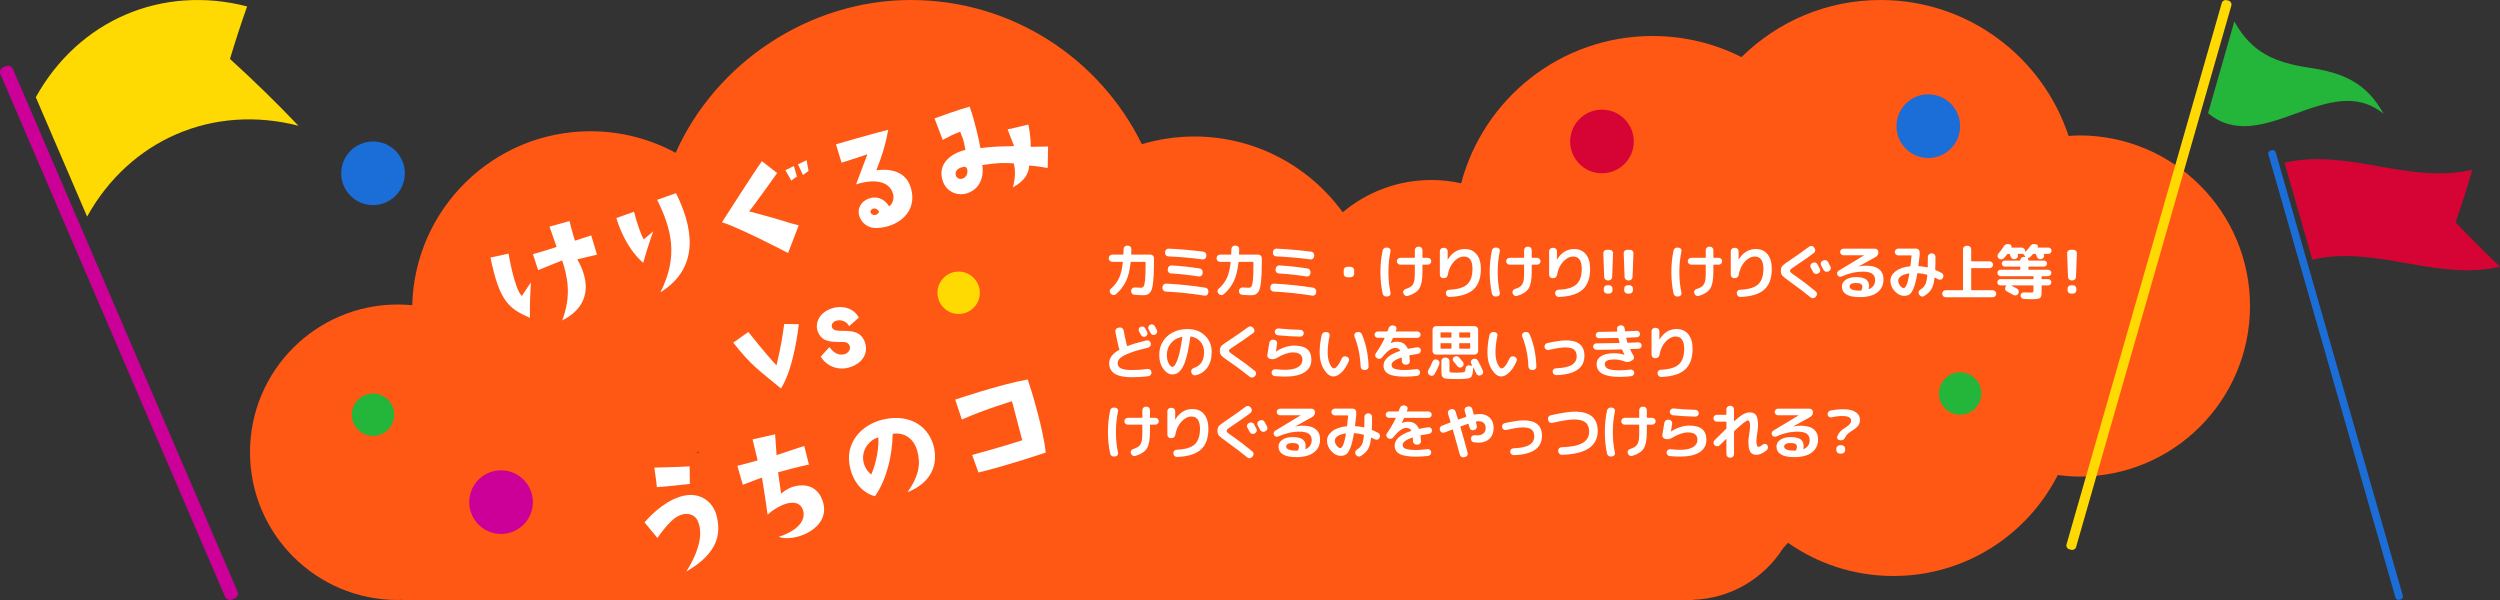<?xml version="1.0" encoding="UTF-8"?><svg id="_イヤー_2" xmlns="http://www.w3.org/2000/svg" viewBox="0 0 1000 240"><rect x="0" y="0" width="1000" height="240" fill="#333333" stroke="none"/><defs><style>.cls-1{fill:#ff5714;}.cls-2{fill:#fff;}.cls-3{fill:#feda02;}.cls-4{fill:#cc0098;}.cls-5{fill:#d60435;}.cls-6{fill:#1b6dd7;}.cls-7{fill:#24b63a;}</style></defs><g id="_イヤー_1-2"><g><path class="cls-1" d="M831.77,54.17c-1.46,0-2.89,.13-4.33,.22-10.41-31.58-40.14-54.39-75.21-54.39-21.69,0-41.33,8.72-55.63,22.84-10.7-5.39-22.77-8.44-35.57-8.44-36.73,0-67.61,25.01-76.57,58.92-3.83-.84-7.8-1.32-11.89-1.32-13.51,0-25.88,4.86-35.48,12.92-13.34-18.37-34.95-30.32-59.39-30.32-7.29,0-14.31,1.1-20.96,3.07C440,23.52,404.9,0,364.3,0s-78.02,25.12-94.04,61.13c-10.12-5.51-21.73-8.63-34.06-8.63-38.82,0-70.34,31-71.31,69.59-1.91-.19-3.84-.29-5.79-.29-32.64,0-59.1,26.46-59.1,59.1s26.46,59.1,59.1,59.1c.51,0,1-.06,1.5-.08v.08H677.2v-.08c15.15-.51,28.36-8.59,35.99-20.57,.68-.73,1.35-1.47,2-2.23,11.95,8.36,26.49,13.28,42.18,13.28,28.71,0,53.57-16.42,65.74-40.38,2.84,.36,5.72,.61,8.66,.61,37.68,0,68.23-30.55,68.23-68.23s-30.55-68.23-68.23-68.23ZM278.67,181.2c.22-.17,.45-.33,.67-.5,.03,.17,.05,.34,.08,.5h-.75Z"/><g><path class="cls-2" d="M444.87,104.73c-.37,0-.69-.14-.96-.41-.27-.27-.41-.59-.41-.96v-.14c0-.37,.14-.69,.41-.96s.59-.41,.96-.41h4.3c.13,0,.19-.06,.19-.19,.05-1.3,.07-1.98,.07-2.04,0-.37,.14-.69,.41-.96,.27-.27,.59-.41,.96-.41h.38c.37,0,.69,.13,.96,.4,.27,.26,.41,.58,.41,.95,0,.08-.02,.77-.07,2.06,0,.13,.06,.19,.19,.19h7.56c.37,0,.69,.14,.96,.41,.27,.27,.41,.59,.41,.96v1.1c0,2.46-.05,4.5-.14,6.12s-.24,2.94-.42,3.98c-.18,1.04-.46,1.82-.83,2.34s-.77,.87-1.21,1.06c-.44,.18-1.01,.28-1.72,.28-.9,0-2.09-.06-3.58-.19-.37-.03-.68-.2-.92-.49s-.36-.63-.32-1l.02-.22c.03-.37,.19-.67,.48-.91,.29-.24,.62-.34,.98-.31,1.17,.08,1.96,.12,2.38,.12,.51,0,.89-.19,1.14-.56s.44-1.22,.58-2.54,.2-3.36,.2-6.11v-.96c0-.13-.07-.19-.22-.19h-5.54c-.11,0-.18,.07-.22,.22-.32,3.07-.94,5.58-1.86,7.52s-2.27,3.69-4.04,5.24c-.29,.24-.62,.34-1.01,.31-.38-.03-.7-.19-.96-.48l-.17-.19c-.26-.27-.37-.59-.34-.96,.03-.37,.18-.67,.46-.91,1.42-1.23,2.51-2.64,3.26-4.22s1.26-3.7,1.54-6.34c0-.13-.06-.19-.19-.19h-4.08Z"/><path class="cls-2" d="M466.31,116.64c-.38-.03-.7-.18-.96-.46-.26-.27-.38-.59-.36-.96l.02-.48c.03-.38,.19-.7,.47-.95,.28-.25,.61-.36,1-.35,5.17,.26,10.39,.8,15.67,1.63,.37,.06,.67,.25,.9,.55,.23,.3,.33,.65,.3,1.03l-.05,.48c-.03,.37-.2,.66-.49,.89-.3,.22-.63,.3-1,.24-5.15-.83-10.32-1.38-15.5-1.63Zm16.2-14.06c-.03,.37-.2,.67-.49,.9-.3,.23-.63,.32-1,.28-4.59-.61-9.16-1.01-13.7-1.2-.37-.02-.68-.16-.94-.44-.26-.28-.37-.6-.34-.97v-.38c.03-.37,.18-.68,.46-.95,.27-.26,.59-.39,.96-.37,4.51,.21,9.14,.62,13.9,1.22,.37,.05,.67,.22,.9,.52,.23,.3,.33,.63,.3,1l-.05,.41Zm-2.59,4.82c.37,.06,.66,.25,.89,.56,.22,.31,.31,.65,.26,1.02l-.05,.48c-.05,.37-.22,.66-.53,.89s-.64,.3-1.01,.24c-3.68-.59-7.39-1-11.14-1.22-.37-.02-.68-.17-.92-.46-.25-.29-.36-.62-.32-.98l.05-.46c.03-.38,.19-.7,.47-.95s.61-.36,1-.35c3.74,.21,7.51,.62,11.3,1.22Z"/><path class="cls-2" d="M488,104.73c-.37,0-.69-.14-.96-.41-.27-.27-.41-.59-.41-.96v-.14c0-.37,.14-.69,.41-.96,.27-.27,.59-.41,.96-.41h4.3c.13,0,.19-.06,.19-.19,.05-1.3,.07-1.98,.07-2.04,0-.37,.14-.69,.41-.96,.27-.27,.59-.41,.96-.41h.38c.37,0,.69,.13,.96,.4,.27,.26,.41,.58,.41,.95,0,.08-.02,.77-.07,2.06,0,.13,.06,.19,.19,.19h7.56c.37,0,.69,.14,.96,.41,.27,.27,.41,.59,.41,.96v1.1c0,2.46-.05,4.5-.14,6.12-.1,1.62-.24,2.94-.42,3.98-.18,1.04-.46,1.82-.83,2.34-.37,.52-.77,.87-1.21,1.06-.44,.18-1.01,.28-1.72,.28-.9,0-2.09-.06-3.58-.19-.37-.03-.68-.2-.92-.49s-.36-.63-.32-1l.02-.22c.03-.37,.19-.67,.48-.91,.29-.24,.62-.34,.98-.31,1.17,.08,1.96,.12,2.38,.12,.51,0,.89-.19,1.14-.56s.44-1.22,.58-2.54c.14-1.32,.2-3.36,.2-6.11v-.96c0-.13-.07-.19-.22-.19h-5.54c-.11,0-.18,.07-.22,.22-.32,3.07-.94,5.58-1.86,7.52s-2.27,3.69-4.04,5.24c-.29,.24-.62,.34-1.01,.31-.38-.03-.7-.19-.96-.48l-.17-.19c-.26-.27-.37-.59-.34-.96s.18-.67,.46-.91c1.42-1.23,2.51-2.64,3.26-4.22s1.26-3.7,1.54-6.34c0-.13-.06-.19-.19-.19h-4.08Z"/><path class="cls-2" d="M509.44,116.64c-.38-.03-.7-.18-.96-.46s-.38-.59-.36-.96l.02-.48c.03-.38,.19-.7,.47-.95,.28-.25,.61-.36,1-.35,5.17,.26,10.39,.8,15.67,1.63,.37,.06,.67,.25,.9,.55,.23,.3,.33,.65,.3,1.03l-.05,.48c-.03,.37-.2,.66-.49,.89-.3,.22-.63,.3-1,.24-5.15-.83-10.32-1.38-15.5-1.63Zm16.2-14.06c-.03,.37-.2,.67-.49,.9s-.63,.32-1,.28c-4.59-.61-9.16-1.01-13.7-1.2-.37-.02-.68-.16-.94-.44-.26-.28-.37-.6-.34-.97v-.38c.03-.37,.18-.68,.46-.95,.27-.26,.59-.39,.96-.37,4.51,.21,9.14,.62,13.9,1.22,.37,.05,.67,.22,.9,.52,.23,.3,.33,.63,.3,1l-.05,.41Zm-2.59,4.82c.37,.06,.66,.25,.89,.56,.22,.31,.31,.65,.26,1.02l-.05,.48c-.05,.37-.22,.66-.53,.89-.3,.22-.64,.3-1.01,.24-3.68-.59-7.39-1-11.14-1.22-.37-.02-.68-.17-.92-.46s-.36-.62-.32-.98l.05-.46c.03-.38,.19-.7,.47-.95,.28-.25,.61-.36,1-.35,3.74,.21,7.51,.62,11.3,1.22Z"/><path class="cls-2" d="M538.84,110.9c-.37,0-.69-.14-.96-.41-.27-.27-.41-.59-.41-.96v-1.44c0-.37,.14-.69,.41-.96,.27-.27,.59-.41,.96-.41h1.44c.37,0,.69,.14,.96,.41,.27,.27,.41,.59,.41,.96v1.44c0,.37-.14,.69-.41,.96-.27,.27-.59,.41-.96,.41h-1.44Z"/><path class="cls-2" d="M554.72,118.61c-.38,.05-.74-.04-1.06-.25-.32-.22-.52-.52-.6-.9-.59-2.7-.89-5.58-.89-8.64s.3-5.94,.89-8.64c.08-.38,.28-.68,.6-.9,.32-.22,.67-.3,1.06-.25l.46,.05c.35,.03,.63,.2,.84,.5s.27,.63,.19,.98c-.56,2.53-.84,5.28-.84,8.26s.28,5.73,.84,8.26c.08,.35,.02,.68-.19,.98-.21,.3-.49,.47-.84,.5l-.46,.05Zm5.38-12.74c-.37,0-.69-.14-.96-.41-.27-.27-.41-.59-.41-.96s.14-.69,.41-.96c.27-.27,.59-.41,.96-.41h5.64c.13,0,.19-.06,.19-.19v-2.93c0-.37,.14-.68,.41-.95,.27-.26,.59-.4,.96-.4h.31c.37,0,.69,.13,.96,.4s.41,.58,.41,.95v2.93c0,.13,.07,.19,.22,.19h1.94c.37,0,.69,.14,.96,.41,.27,.27,.41,.59,.41,.96s-.14,.69-.41,.96c-.27,.27-.59,.41-.96,.41h-1.94c-.14,0-.22,.06-.22,.19v2.69c0,3.04-.4,5.23-1.2,6.56-.8,1.34-2.34,2.36-4.61,3.06-.37,.11-.72,.08-1.06-.1s-.57-.45-.7-.82l-.07-.17c-.13-.34-.11-.66,.06-.98,.17-.32,.43-.54,.78-.67,.85-.27,1.5-.55,1.96-.83,.46-.28,.83-.69,1.12-1.22s.47-1.16,.55-1.86c.08-.7,.12-1.7,.12-2.98v-2.69c0-.13-.06-.19-.19-.19h-5.64Z"/><path class="cls-2" d="M577.29,111.29c-.37,0-.68-.13-.95-.4-.26-.26-.4-.58-.4-.95v-9.46c0-.37,.13-.68,.4-.95,.26-.26,.58-.4,.95-.4h.41c.37,0,.69,.13,.96,.4,.27,.26,.41,.58,.41,.95v3.36s.05-.02,.05-.05c1.71-2.78,3.98-4.18,6.82-4.18,1.98,0,3.55,.69,4.69,2.08,1.14,1.38,1.72,3.33,1.72,5.84,0,3.71-1,6.48-3,8.29-2,1.82-5.18,2.8-9.53,2.96-.38,.02-.72-.11-1-.37-.28-.26-.44-.59-.47-.97l-.02-.17c-.02-.37,.1-.68,.35-.95,.25-.26,.56-.4,.92-.42,3.41-.13,5.82-.84,7.25-2.14s2.14-3.38,2.14-6.24c0-1.62-.29-2.84-.86-3.66-.58-.82-1.41-1.24-2.5-1.24-1.47,0-2.84,.69-4.1,2.08-1.26,1.38-2.06,3.12-2.4,5.22-.06,.38-.23,.7-.5,.96-.27,.26-.6,.38-.98,.38h-.34Z"/><path class="cls-2" d="M598.43,118.61c-.38,.05-.74-.04-1.06-.25-.32-.22-.52-.52-.6-.9-.59-2.7-.89-5.58-.89-8.64s.3-5.94,.89-8.64c.08-.38,.28-.68,.6-.9,.32-.22,.67-.3,1.06-.25l.46,.05c.35,.03,.63,.2,.84,.5s.27,.63,.19,.98c-.56,2.53-.84,5.28-.84,8.26s.28,5.73,.84,8.26c.08,.35,.02,.68-.19,.98-.21,.3-.49,.47-.84,.5l-.46,.05Zm5.38-12.74c-.37,0-.69-.14-.96-.41-.27-.27-.41-.59-.41-.96s.14-.69,.41-.96c.27-.27,.59-.41,.96-.41h5.64c.13,0,.19-.06,.19-.19v-2.93c0-.37,.14-.68,.41-.95,.27-.26,.59-.4,.96-.4h.31c.37,0,.69,.13,.96,.4s.41,.58,.41,.95v2.93c0,.13,.07,.19,.22,.19h1.94c.37,0,.69,.14,.96,.41,.27,.27,.41,.59,.41,.96s-.14,.69-.41,.96c-.27,.27-.59,.41-.96,.41h-1.94c-.14,0-.22,.06-.22,.19v2.69c0,3.04-.4,5.23-1.2,6.56-.8,1.34-2.34,2.36-4.61,3.06-.37,.11-.72,.08-1.06-.1s-.57-.45-.7-.82l-.07-.17c-.13-.34-.11-.66,.06-.98,.17-.32,.43-.54,.78-.67,.85-.27,1.5-.55,1.96-.83,.46-.28,.83-.69,1.12-1.22s.47-1.16,.55-1.86c.08-.7,.12-1.7,.12-2.98v-2.69c0-.13-.06-.19-.19-.19h-5.64Z"/><path class="cls-2" d="M621,111.29c-.37,0-.68-.13-.95-.4-.26-.26-.4-.58-.4-.95v-9.46c0-.37,.13-.68,.4-.95,.26-.26,.58-.4,.95-.4h.41c.37,0,.69,.13,.96,.4,.27,.26,.41,.58,.41,.95v3.36s.05-.02,.05-.05c1.71-2.78,3.98-4.18,6.82-4.18,1.98,0,3.55,.69,4.69,2.08,1.14,1.38,1.72,3.33,1.72,5.84,0,3.71-1,6.48-3,8.29-2,1.82-5.18,2.8-9.53,2.96-.38,.02-.72-.11-1-.37-.28-.26-.44-.59-.47-.97l-.02-.17c-.02-.37,.1-.68,.35-.95,.25-.26,.56-.4,.92-.42,3.41-.13,5.82-.84,7.25-2.14,1.42-1.3,2.14-3.38,2.14-6.24,0-1.62-.29-2.84-.86-3.66-.58-.82-1.41-1.24-2.5-1.24-1.47,0-2.84,.69-4.1,2.08-1.26,1.38-2.06,3.12-2.4,5.22-.06,.38-.23,.7-.5,.96s-.6,.38-.98,.38h-.34Z"/><path class="cls-2" d="M643.09,112.17c-.38,0-.71-.13-.98-.4-.27-.26-.42-.59-.43-.97l-.36-9.5c-.02-.37,.1-.69,.36-.96,.26-.27,.57-.41,.94-.41h1.3c.37,0,.68,.14,.94,.41,.26,.27,.38,.59,.36,.96l-.36,9.5c-.02,.38-.16,.71-.43,.97-.27,.26-.6,.4-.98,.4h-.34Zm.58,1.92c.37,0,.68,.14,.95,.41,.26,.27,.4,.59,.4,.96v.62c0,.37-.13,.69-.4,.96-.26,.27-.58,.41-.95,.41h-.82c-.37,0-.68-.14-.95-.41-.26-.27-.4-.59-.4-.96v-.62c0-.37,.13-.69,.4-.96,.26-.27,.58-.41,.95-.41h.82Zm7.58-1.92c-.38,0-.71-.13-.98-.4-.27-.26-.42-.59-.43-.97l-.36-9.5c-.02-.37,.1-.69,.36-.96,.26-.27,.57-.41,.94-.41h1.3c.37,0,.68,.14,.94,.41,.26,.27,.38,.59,.36,.96l-.36,9.5c-.02,.38-.16,.71-.43,.97-.27,.26-.6,.4-.98,.4h-.34Zm.58,1.92c.37,0,.68,.14,.95,.41,.26,.27,.4,.59,.4,.96v.62c0,.37-.13,.69-.4,.96-.26,.27-.58,.41-.95,.41h-.82c-.37,0-.68-.14-.95-.41-.26-.27-.4-.59-.4-.96v-.62c0-.37,.13-.69,.4-.96,.26-.27,.58-.41,.95-.41h.82Z"/><path class="cls-2" d="M671.09,118.61c-.38,.05-.74-.04-1.06-.25-.32-.22-.52-.52-.6-.9-.59-2.7-.89-5.58-.89-8.64s.3-5.94,.89-8.64c.08-.38,.28-.68,.6-.9,.32-.22,.67-.3,1.06-.25l.46,.05c.35,.03,.63,.2,.84,.5,.21,.3,.27,.63,.19,.98-.56,2.53-.84,5.28-.84,8.26s.28,5.73,.84,8.26c.08,.35,.02,.68-.19,.98-.21,.3-.49,.47-.84,.5l-.46,.05Zm5.38-12.74c-.37,0-.69-.14-.96-.41-.27-.27-.41-.59-.41-.96s.14-.69,.41-.96c.27-.27,.59-.41,.96-.41h5.64c.13,0,.19-.06,.19-.19v-2.93c0-.37,.14-.68,.41-.95s.59-.4,.96-.4h.31c.37,0,.69,.13,.96,.4,.27,.26,.41,.58,.41,.95v2.93c0,.13,.07,.19,.22,.19h1.94c.37,0,.69,.14,.96,.41,.27,.27,.41,.59,.41,.96s-.14,.69-.41,.96c-.27,.27-.59,.41-.96,.41h-1.94c-.14,0-.22,.06-.22,.19v2.69c0,3.04-.4,5.23-1.2,6.56-.8,1.34-2.34,2.36-4.61,3.06-.37,.11-.72,.08-1.06-.1s-.57-.45-.7-.82l-.07-.17c-.13-.34-.11-.66,.06-.98,.17-.32,.43-.54,.78-.67,.85-.27,1.5-.55,1.96-.83,.46-.28,.83-.69,1.12-1.22s.47-1.16,.55-1.86c.08-.7,.12-1.7,.12-2.98v-2.69c0-.13-.06-.19-.19-.19h-5.64Z"/><path class="cls-2" d="M693.66,111.29c-.37,0-.68-.13-.95-.4-.26-.26-.4-.58-.4-.95v-9.46c0-.37,.13-.68,.4-.95,.26-.26,.58-.4,.95-.4h.41c.37,0,.69,.13,.96,.4,.27,.26,.41,.58,.41,.95v3.36s.05-.02,.05-.05c1.71-2.78,3.98-4.18,6.82-4.18,1.98,0,3.55,.69,4.69,2.08,1.14,1.38,1.72,3.33,1.72,5.84,0,3.71-1,6.48-3,8.29-2,1.82-5.18,2.8-9.53,2.96-.38,.02-.72-.11-1-.37-.28-.26-.44-.59-.47-.97l-.02-.17c-.02-.37,.1-.68,.35-.95,.25-.26,.56-.4,.92-.42,3.41-.13,5.82-.84,7.25-2.14,1.42-1.3,2.14-3.38,2.14-6.24,0-1.62-.29-2.84-.86-3.66-.58-.82-1.41-1.24-2.5-1.24-1.47,0-2.84,.69-4.1,2.08-1.26,1.38-2.06,3.12-2.4,5.22-.06,.38-.23,.7-.5,.96s-.6,.38-.98,.38h-.34Z"/><path class="cls-2" d="M716.16,112.8c-1.74-1.23-2.82-2.08-3.22-2.54-.4-.46-.6-1.1-.6-1.92,0-.86,.22-1.53,.65-2,.43-.47,1.52-1.28,3.26-2.44,2.74-1.82,5.21-3.58,7.42-5.26,.3-.22,.64-.31,1.02-.26s.67,.22,.88,.53l.26,.36c.22,.32,.31,.66,.25,1.03-.06,.37-.24,.66-.54,.89-2.21,1.66-4.64,3.38-7.3,5.14-.94,.62-1.55,1.06-1.82,1.3-.27,.24-.41,.48-.41,.72,0,.22,.12,.45,.35,.67,.23,.22,.8,.64,1.69,1.25,2.58,1.78,5.33,3.88,8.26,6.31,.29,.24,.45,.54,.48,.91,.03,.37-.07,.7-.31,.98l-.29,.34c-.24,.29-.55,.45-.92,.48-.38,.03-.71-.07-1-.31-2.43-2-5.14-4.06-8.11-6.17Zm10.82-7.1c.3,.53,.62,1.14,.96,1.82,.18,.34,.2,.68,.08,1.03-.12,.35-.35,.61-.68,.77l-.24,.12c-.34,.18-.68,.2-1.04,.08-.36-.12-.63-.35-.8-.68-.11-.21-.27-.51-.48-.91-.21-.4-.37-.7-.48-.89-.18-.32-.21-.66-.11-1.02s.32-.62,.66-.78l.26-.12c.34-.18,.69-.21,1.06-.1,.37,.11,.64,.34,.82,.67Zm4.2-.96c.45,.83,.78,1.46,1.01,1.9,.18,.34,.2,.68,.08,1.03-.12,.35-.35,.61-.68,.77l-.31,.17c-.34,.16-.68,.18-1.04,.06-.36-.12-.63-.35-.8-.68l-1.01-1.87c-.18-.32-.21-.66-.1-1.01,.11-.35,.34-.62,.67-.79l.31-.14c.34-.18,.69-.21,1.06-.1,.37,.11,.64,.34,.82,.67Z"/><path class="cls-2" d="M736.63,110.59c-.32,.14-.64,.16-.95,.05-.31-.11-.55-.32-.71-.62-.16-.3-.19-.63-.1-.97,.1-.34,.3-.6,.6-.78l10.13-6.12,.02-.02-.02-.02h-8.23c-.35,0-.66-.13-.92-.38-.26-.26-.4-.57-.4-.94s.13-.68,.4-.94c.26-.26,.57-.38,.92-.38h12.6c.37,0,.69,.13,.97,.4,.28,.26,.42,.58,.42,.95,.03,.88-.36,1.55-1.18,2.02l-6.7,3.72v.02h.05c1.06-.21,2.02-.31,2.9-.31,2.29,0,4.02,.47,5.2,1.42,1.18,.94,1.76,2.29,1.76,4.03,0,2.27-.82,4.03-2.47,5.27-1.65,1.24-3.99,1.86-7.03,1.86-2.38,0-4.17-.36-5.35-1.09s-1.78-1.78-1.78-3.16c0-1.06,.5-1.95,1.51-2.68,1.01-.73,2.4-1.09,4.18-1.09s3.14,.3,3.96,.91c.82,.61,1.22,1.5,1.22,2.69,0,.29-.04,.65-.12,1.08-.02,.05,0,.08,.04,.11,.04,.02,.08,.03,.11,.01,1.58-.69,2.38-1.9,2.38-3.62,0-1.1-.39-1.94-1.16-2.5s-2.01-.84-3.71-.84c-2.86,0-5.71,.65-8.54,1.94Zm7.97,5.47c.22-.54,.34-.98,.34-1.32,0-.5-.19-.88-.58-1.14-.38-.26-1.07-.4-2.06-.4-.8,0-1.41,.13-1.84,.4s-.64,.59-.64,.97c0,1.12,1.36,1.68,4.08,1.68h.43c.11,0,.2-.06,.26-.19Z"/><path class="cls-2" d="M761.62,118.34c-1.33,0-2.57-.62-3.72-1.86-1.15-1.24-1.73-2.64-1.73-4.19,0-1.46,.69-2.72,2.08-3.8s3.3-1.74,5.75-1.98c.1,0,.16-.07,.19-.22,.14-1.12,.29-2.43,.43-3.94,0-.13-.06-.19-.19-.19h-5.14c-.37,0-.69-.13-.96-.4s-.41-.58-.41-.95,.14-.69,.41-.96,.59-.41,.96-.41h7.2c.37,0,.69,.14,.96,.41,.27,.27,.41,.59,.41,.96v1.34c-.16,1.38-.33,2.74-.5,4.1-.02,.06,0,.12,.05,.16,.05,.04,.1,.06,.17,.06,1.2,.08,2.3,.24,3.29,.48,.14,.03,.22-.02,.22-.14,.03-1.57,.05-2.93,.05-4.08,0-.37,.14-.69,.41-.96,.27-.27,.59-.41,.96-.41h.31c.38,0,.71,.13,.97,.4,.26,.26,.4,.59,.4,.97,0,2.06-.03,3.74-.1,5.02,0,.16,.06,.26,.19,.31,.9,.37,1.7,.74,2.4,1.13,.34,.18,.55,.45,.65,.82,.1,.37,.06,.72-.12,1.06l-.1,.17c-.16,.32-.42,.53-.77,.62-.35,.1-.69,.06-1.01-.12l-1.3-.65c-.11-.05-.18,0-.22,.12-.24,2-.66,3.5-1.27,4.5-.61,1-1.58,1.91-2.9,2.72-.32,.21-.66,.26-1.03,.16-.37-.1-.66-.32-.86-.64l-.14-.22c-.19-.32-.24-.66-.14-1.02s.3-.64,.62-.83c.93-.58,1.6-1.25,2-2.03,.41-.78,.68-2.01,.83-3.71,0-.16-.05-.25-.14-.26-1.1-.3-2.3-.51-3.6-.62-.16,0-.25,.06-.26,.17-.42,2.5-.89,4.4-1.42,5.72-.53,1.32-1.08,2.18-1.64,2.58-.57,.4-1.31,.6-2.22,.6Zm1.92-8.95c-1.39,.21-2.45,.57-3.17,1.09-.72,.52-1.08,1.12-1.08,1.81s.25,1.31,.74,1.96c.5,.65,.97,.97,1.42,.97,.9,0,1.66-1.89,2.28-5.66,.02-.05,0-.09-.05-.13-.05-.04-.1-.05-.14-.04Z"/><path class="cls-2" d="M778.24,118.89c-.37,0-.69-.14-.96-.41-.27-.27-.41-.59-.41-.96v-.07c0-.37,.14-.69,.41-.96,.27-.27,.59-.41,.96-.41h6.74c.14,0,.22-.06,.22-.19v-16.2c0-.37,.13-.69,.4-.96,.26-.27,.58-.41,.95-.41h.58c.37,0,.68,.14,.95,.41,.26,.27,.4,.59,.4,.96v4.63c0,.14,.07,.22,.22,.22h7.15c.37,0,.69,.13,.96,.4,.27,.26,.41,.58,.41,.95s-.14,.69-.41,.96c-.27,.27-.59,.41-.96,.41h-7.15c-.14,0-.22,.07-.22,.22v8.42c0,.13,.07,.19,.22,.19h8.42c.37,0,.69,.14,.96,.41,.27,.27,.41,.59,.41,.96v.07c0,.37-.14,.69-.41,.96-.27,.27-.59,.41-.96,.41h-18.86Z"/><path class="cls-2" d="M813.2,111.65c.14,0,.22-.07,.22-.22v-.74c0-.14-.07-.22-.22-.22h-12.94c-.35,0-.66-.12-.91-.37-.26-.25-.38-.56-.38-.92s.13-.68,.38-.92,.56-.37,.91-.37h7.66c.14,0,.22-.06,.22-.19v-.84c0-.14-.07-.22-.22-.22h-6.02c-.34,0-.62-.12-.85-.35-.23-.23-.35-.52-.35-.85s.12-.62,.35-.85,.52-.35,.85-.35h6.05c.13,0,.19-.06,.19-.19,0-.35,.12-.65,.37-.9s.55-.37,.9-.37h.67s.06-.02,.07-.05c.02-.03,.02-.06,0-.07l-.77-.96c-.06-.1-.17-.14-.31-.14h-1.85c-.13,0-.18,.06-.14,.17,0,.02,0,.04,.02,.06s.02,.04,.02,.06c.13,.35,.11,.69-.05,1.02-.16,.33-.42,.56-.77,.68l-.22,.07c-.35,.11-.7,.09-1.04-.07s-.58-.42-.71-.79c-.08-.22-.22-.56-.41-1.01-.05-.13-.14-.19-.29-.19h-.41c-.14,0-.26,.06-.34,.17-.43,.58-.91,1.13-1.44,1.66-.29,.27-.62,.4-1,.38-.38-.02-.71-.16-1-.43l-.05-.05c-.26-.26-.38-.57-.38-.94s.13-.69,.38-.96c.82-.9,1.5-1.82,2.06-2.76,.48-.8,1.13-1.13,1.94-.98l.53,.1c.26,.05,.45,.19,.59,.43s.15,.48,.04,.72c-.03,.1,0,.14,.1,.14h4.06c.37,0,.68,.13,.95,.4,.26,.26,.4,.58,.4,.95v.22s.02,.06,.06,.08c.04,.02,.07,.02,.08-.01,.72-.69,1.31-1.38,1.78-2.09,.5-.77,1.16-1.08,1.99-.94l.53,.1c.27,.05,.47,.19,.59,.43,.12,.24,.12,.48,.01,.72-.03,.1,0,.14,.07,.14h4.2c.35,0,.65,.12,.89,.36,.24,.24,.36,.54,.36,.89s-.12,.65-.36,.9c-.24,.25-.54,.37-.89,.37h-1.7c-.11,0-.15,.06-.12,.17,.02,.02,.02,.04,.02,.06s0,.04,.02,.06c.13,.35,.11,.69-.05,1.02-.16,.33-.42,.56-.77,.68l-.22,.07c-.37,.13-.72,.1-1.07-.07-.34-.18-.58-.44-.71-.79-.16-.45-.29-.78-.38-1.01-.05-.13-.14-.19-.29-.19h-.6c-.13,0-.24,.05-.34,.14-.42,.48-.8,.87-1.15,1.18-.22,.21-.49,.31-.79,.31-.11,0-.14,.05-.07,.14,.14,.21,.22,.45,.22,.72,0,.13,.06,.19,.19,.19h6.05c.34,0,.62,.12,.85,.35,.23,.23,.35,.52,.35,.85s-.12,.62-.35,.85c-.23,.23-.52,.35-.85,.35h-6.02c-.14,0-.22,.07-.22,.22v.84c0,.13,.07,.19,.22,.19h7.66c.35,0,.66,.12,.91,.37s.38,.56,.38,.92-.13,.68-.38,.92c-.26,.25-.56,.37-.91,.37h-2.38c-.14,0-.22,.07-.22,.22v.74c0,.14,.07,.22,.22,.22h2.42c.35,0,.65,.12,.89,.36,.24,.24,.36,.54,.36,.89s-.12,.65-.36,.89-.54,.36-.89,.36h-2.42c-.14,0-.22,.07-.22,.22v1.61c0,.64,0,1.13-.02,1.48-.02,.34-.08,.68-.19,1.01-.11,.33-.24,.55-.37,.67s-.38,.23-.74,.34c-.36,.1-.73,.16-1.12,.18-.38,.02-.94,.02-1.66,.02-.66,0-1.64-.02-2.95-.07-.37-.02-.68-.16-.94-.42-.26-.26-.4-.59-.43-.97-.02-.35,.1-.66,.35-.91s.56-.38,.92-.36c1.15,.05,1.98,.07,2.47,.07,.7,0,1.12-.04,1.24-.13,.12-.09,.18-.39,.18-.9v-1.61c0-.14-.07-.22-.22-.22h-8.54s-.02,.02-.02,.05,0,.06,.02,.07c.7,.35,1.46,.76,2.26,1.22,.32,.19,.52,.47,.61,.84s.04,.71-.16,1.03l-.1,.19c-.19,.32-.47,.52-.84,.6-.37,.08-.71,.02-1.03-.17-.91-.53-1.8-1.02-2.66-1.46-.32-.18-.53-.44-.64-.78s-.06-.68,.13-1l.26-.41s.04-.07,.01-.12c-.02-.05-.06-.07-.11-.07h-2.18c-.35,0-.65-.12-.89-.36-.24-.24-.36-.54-.36-.89s.12-.65,.36-.89c.24-.24,.54-.36,.89-.36h12.98Z"/><path class="cls-2" d="M828.62,112.17c-.38,0-.71-.13-.98-.4-.27-.26-.42-.59-.43-.97l-.36-9.5c-.02-.37,.1-.69,.36-.96,.26-.27,.57-.41,.94-.41h1.3c.37,0,.68,.14,.94,.41,.26,.27,.38,.59,.36,.96l-.36,9.5c-.02,.38-.16,.71-.43,.97-.27,.26-.6,.4-.98,.4h-.34Zm.58,1.92c.37,0,.68,.14,.95,.41,.26,.27,.4,.59,.4,.96v.62c0,.37-.13,.69-.4,.96-.26,.27-.58,.41-.95,.41h-.82c-.37,0-.68-.14-.95-.41-.26-.27-.4-.59-.4-.96v-.62c0-.37,.13-.69,.4-.96,.26-.27,.58-.41,.95-.41h.82Z"/><path class="cls-2" d="M452.62,150.89c-5.97,0-8.95-1.86-8.95-5.59,0-2.11,1.35-3.91,4.06-5.4,.13-.06,.14-.14,.05-.24-.13-.16-.22-.34-.26-.55-.61-2.58-1.06-4.72-1.37-6.43-.06-.37,.01-.71,.23-1.02s.51-.5,.88-.56l.6-.1c.37-.06,.7,.02,1.01,.24,.3,.22,.5,.52,.58,.89,.42,2.26,.86,4.3,1.32,6.14,.02,.05,.05,.09,.1,.12,.05,.03,.1,.04,.14,.02,2-.77,4.54-1.52,7.63-2.26,.37-.08,.72-.02,1.04,.18,.33,.2,.52,.48,.59,.85l.05,.22c.06,.37,0,.71-.19,1.03-.19,.32-.47,.52-.84,.6-3.06,.72-5.5,1.43-7.33,2.14-1.83,.7-3.11,1.38-3.83,2.03s-1.08,1.35-1.08,2.1c0,.91,.45,1.59,1.34,2.04,.9,.45,2.31,.67,4.25,.67,2.13,0,4.26-.14,6.41-.43,.37-.05,.7,.04,1,.26s.47,.52,.52,.89l.02,.17c.05,.37-.04,.71-.28,1.02-.23,.31-.53,.49-.9,.54-2.03,.29-4.29,.43-6.77,.43Zm3.58-20.14c.34-.18,.69-.21,1.06-.1,.37,.11,.64,.34,.82,.67,.18,.32,.44,.82,.79,1.49,.16,.34,.18,.68,.05,1.03-.13,.35-.36,.61-.7,.77-.35,.16-.7,.18-1.06,.05-.35-.13-.62-.36-.79-.7-.08-.14-.34-.62-.77-1.42-.18-.32-.21-.66-.1-1.01,.11-.35,.34-.62,.67-.79h.02Zm3.84-.84c.34-.18,.69-.21,1.06-.11,.37,.1,.64,.32,.82,.66,.53,1.01,.8,1.53,.82,1.56,.18,.34,.2,.68,.08,1.03-.12,.35-.35,.61-.68,.77l-.07,.05c-.34,.16-.68,.18-1.04,.06-.36-.12-.63-.35-.8-.68-.08-.16-.21-.41-.38-.74-.18-.34-.31-.58-.41-.74-.18-.32-.21-.66-.11-1.03,.1-.37,.32-.63,.66-.79l.07-.02Z"/><path class="cls-2" d="M468.91,149.77c-1.3,0-2.49-.74-3.58-2.23-1.09-1.49-1.63-3.3-1.63-5.45,0-3.1,1.06-5.62,3.17-7.56,2.11-1.94,4.87-2.9,8.28-2.9,2.75,0,5.03,.86,6.83,2.59,1.8,1.73,2.7,3.93,2.7,6.6,0,2.51-.58,4.58-1.74,6.2-1.16,1.62-2.75,2.66-4.76,3.11-.38,.08-.73,0-1.04-.22-.31-.22-.51-.53-.59-.91l-.05-.22c-.08-.35-.02-.68,.19-.98,.21-.3,.49-.51,.84-.62,2.74-.85,4.1-2.97,4.1-6.36,0-1.63-.48-3.01-1.45-4.14-.97-1.13-2.24-1.82-3.8-2.08-.14-.03-.23,.02-.26,.17-.32,2.42-.68,4.52-1.08,6.3-.4,1.78-.82,3.22-1.26,4.32-.44,1.1-.93,1.98-1.48,2.64s-1.08,1.12-1.61,1.37c-.53,.25-1.12,.37-1.78,.37Zm3.86-15.02c-1.87,.4-3.34,1.25-4.42,2.56-1.07,1.3-1.61,2.9-1.61,4.79,0,1.22,.25,2.3,.74,3.24,.5,.94,.97,1.42,1.42,1.42,.22,0,.46-.11,.7-.32s.51-.61,.8-1.18c.3-.57,.58-1.28,.86-2.14,.28-.86,.57-1.99,.86-3.41s.56-3.01,.8-4.79c.02-.05,0-.09-.04-.13s-.08-.05-.13-.04Z"/><path class="cls-2" d="M491.77,144.7c-1.74-1.2-2.82-2.03-3.23-2.5-.41-.46-.61-1.09-.61-1.87,0-.85,.22-1.5,.65-1.97,.43-.46,1.52-1.26,3.26-2.38,2.83-1.84,5.3-3.55,7.42-5.14,.3-.22,.65-.32,1.03-.28,.38,.04,.7,.21,.94,.52l.24,.31c.24,.29,.34,.62,.3,.98-.04,.37-.21,.66-.52,.86-2.64,1.95-5.1,3.66-7.39,5.14-.96,.61-1.58,1.02-1.85,1.25-.27,.22-.41,.46-.41,.7,0,.22,.12,.45,.36,.67,.24,.22,.8,.63,1.68,1.22,2.77,1.87,5.55,3.94,8.35,6.19,.29,.22,.44,.52,.47,.9,.02,.38-.09,.7-.35,.97l-.26,.31c-.26,.27-.58,.42-.96,.44-.38,.02-.73-.08-1.03-.32-2.45-1.98-5.14-3.99-8.09-6.02Z"/><path class="cls-2" d="M508.04,143.57c-.37-.08-.66-.28-.88-.59-.22-.31-.29-.65-.23-1.02,.38-2.21,.65-3.82,.79-4.82,.06-.38,.24-.7,.53-.95,.29-.25,.62-.36,1.01-.32l.41,.05c.37,.03,.67,.19,.9,.48,.23,.29,.32,.62,.28,.98-.21,1.52-.36,2.58-.46,3.19v.05h.02l.02-.02c1.06-.72,2.23-1.29,3.52-1.72,1.29-.42,2.5-.64,3.64-.64,2.38,0,4.14,.47,5.27,1.4,1.13,.94,1.69,2.36,1.69,4.28,0,2.13-.9,3.78-2.69,4.96s-4.39,1.76-7.8,1.76c-1.26,0-2.65-.06-4.15-.19-.38-.03-.7-.19-.95-.48-.25-.29-.36-.62-.32-1.01v-.05c.02-.37,.17-.67,.47-.91s.63-.34,1-.31c1.84,.16,3.16,.24,3.96,.24,2.21,0,3.91-.36,5.1-1.07,1.19-.71,1.79-1.69,1.79-2.94,0-1.97-1.28-2.95-3.84-2.95-1.78,0-3.9,.74-6.38,2.21-.83,.48-1.66,.62-2.5,.43l-.19-.05Zm3.41-12.19c2.96,.32,5.86,.5,8.71,.55,.37,0,.68,.14,.95,.41,.26,.27,.4,.59,.4,.96s-.13,.68-.4,.95c-.26,.26-.58,.4-.95,.4-3.09-.05-6.1-.23-9.05-.55-.38-.05-.69-.22-.92-.53-.23-.3-.32-.64-.28-1.01,.05-.37,.22-.66,.53-.89,.3-.22,.64-.32,1.01-.29Z"/><path class="cls-2" d="M533.38,150.58c-1.36,0-2.62-.93-3.78-2.78-1.16-1.86-1.74-4.1-1.74-6.74,0-2.42,.28-4.78,.84-7.1,.1-.38,.31-.68,.64-.9,.33-.22,.69-.3,1.09-.25l.41,.05c.35,.03,.63,.2,.83,.5,.2,.3,.26,.63,.18,.98-.51,2.27-.77,4.51-.77,6.72,0,1.78,.28,3.27,.85,4.49,.57,1.22,1.13,1.82,1.69,1.82,.35,0,.81-.34,1.37-1.02,.56-.68,1.13-1.67,1.7-2.96,.16-.35,.41-.6,.76-.76,.34-.15,.69-.16,1.04-.04l.26,.1c.35,.13,.61,.36,.77,.71,.16,.34,.17,.68,.02,1.02-.82,1.94-1.79,3.45-2.93,4.54s-2.22,1.63-3.24,1.63Zm10.87-3.94c-.18-4.37-1-8.38-2.47-12.05-.13-.34-.12-.67,.02-1,.14-.33,.39-.55,.74-.66l.34-.1c.37-.11,.73-.08,1.09,.08s.62,.43,.78,.78c1.65,3.86,2.54,8.17,2.69,12.94,.02,.37-.11,.69-.38,.96-.27,.27-.59,.41-.96,.41h-.48c-.37,0-.68-.14-.95-.41-.26-.27-.4-.59-.42-.96Z"/><path class="cls-2" d="M551.12,135.13c-.35,0-.66-.12-.91-.37-.26-.25-.38-.55-.38-.9s.13-.65,.38-.9,.56-.37,.91-.37h3.67c.11,0,.2-.07,.26-.22l.43-1.15c.13-.37,.36-.65,.7-.85s.7-.27,1.08-.2l.41,.1c.35,.08,.62,.27,.79,.56,.18,.3,.21,.61,.1,.95-.03,.08-.08,.19-.13,.32-.06,.14-.09,.23-.11,.28-.03,.14,.02,.22,.14,.22h8.5c.35,0,.65,.12,.9,.37s.37,.55,.37,.9-.12,.65-.37,.9c-.25,.25-.55,.37-.9,.37h-9.55c-.14,0-.24,.06-.29,.19-.22,.53-.5,1.13-.82,1.8,0,.03,0,.05,.02,.05h.02c.85-.34,1.66-.5,2.45-.5,2.05,0,3.46,.9,4.25,2.69,.05,.13,.15,.18,.31,.14,1.28-.26,2.46-.46,3.55-.6,.35-.05,.67,.04,.96,.26,.29,.22,.45,.52,.48,.89,.03,.37-.06,.7-.29,.98-.22,.29-.52,.46-.89,.5-1.39,.21-2.46,.39-3.22,.55-.14,.03-.2,.11-.17,.24,.1,.85,.15,1.57,.17,2.16,.02,.37-.11,.69-.37,.96-.26,.27-.58,.41-.95,.41h-.48c-.37,0-.69-.13-.96-.4-.27-.26-.42-.58-.43-.95-.02-.43-.04-.87-.07-1.32,0-.14-.06-.2-.19-.17-2.58,.9-3.86,1.86-3.86,2.9,0,.45,.12,.81,.36,1.09,.24,.28,.76,.52,1.56,.71,.8,.19,1.92,.29,3.36,.29,1.22,0,2.76-.12,4.63-.36,.37-.05,.7,.04,1,.28s.46,.53,.49,.9c.03,.38-.07,.72-.3,1.02-.23,.3-.54,.47-.92,.52-1.62,.19-3.25,.29-4.9,.29-3.01,0-5.18-.36-6.5-1.07s-1.99-1.82-1.99-3.32c0-2.46,2.16-4.42,6.48-5.86,.14-.03,.18-.11,.12-.24-.37-.67-1.02-1.01-1.94-1.01-1.5,0-3.24,1.26-5.21,3.79-.24,.3-.55,.49-.94,.56s-.74,.01-1.06-.18l-.19-.12c-.3-.19-.5-.46-.58-.82-.08-.35-.02-.68,.19-.98,1.44-2.1,2.62-4.12,3.53-6.07,.02-.05,.01-.1-.01-.14s-.06-.07-.11-.07h-2.59Z"/><path class="cls-2" d="M571.7,149.96c-.3-.21-.49-.5-.55-.89-.06-.38,0-.74,.19-1.06,.69-1.15,1.25-2.28,1.68-3.38,.13-.35,.36-.6,.7-.76,.34-.15,.68-.16,1.03-.04l.12,.05c.37,.13,.64,.37,.8,.72,.17,.35,.19,.7,.06,1.06-.51,1.42-1.17,2.78-1.97,4.08-.21,.32-.5,.51-.86,.58-.37,.06-.7-.02-1.01-.24l-.19-.12Zm1.32-18.14c0-.37,.14-.69,.41-.96,.27-.27,.59-.41,.96-.41h15.5c.37,0,.69,.14,.96,.41,.27,.27,.41,.59,.41,.96v8.64c0,.37-.14,.69-.41,.96s-.59,.41-.96,.41h-15.5c-.37,0-.69-.14-.96-.41-.27-.27-.41-.59-.41-.96v-8.64Zm3.19,1.32v1.7c0,.13,.07,.19,.22,.19h3.94c.14,0,.22-.06,.22-.19v-1.7c0-.13-.07-.19-.22-.19h-3.94c-.14,0-.22,.06-.22,.19Zm0,4.32v1.78c0,.14,.07,.22,.22,.22h3.94c.14,0,.22-.07,.22-.22v-1.78c0-.13-.07-.19-.22-.19h-3.94c-.14,0-.22,.06-.22,.19Zm16.08,12.65c-.34,.16-.68,.18-1.02,.05-.34-.13-.59-.36-.73-.7-.29-.66-.68-1.47-1.18-2.45-.02-.02-.04-.02-.06-.02s-.04,.02-.04,.05c-.05,.72-.09,1.29-.13,1.72-.04,.42-.12,.82-.24,1.18-.12,.36-.24,.62-.35,.78-.11,.16-.31,.3-.6,.43s-.57,.21-.85,.25c-.28,.04-.69,.08-1.24,.13-.72,.06-1.74,.1-3.07,.1-1.25,0-2.28-.02-3.1-.07-.74-.03-1.29-.09-1.66-.17s-.68-.25-.92-.52c-.25-.26-.4-.59-.46-.98-.06-.39-.08-.98-.08-1.76v-3.74c0-.37,.14-.68,.41-.95,.27-.26,.59-.4,.96-.4h.48c.37,0,.69,.13,.96,.4,.27,.26,.41,.58,.41,.95v3.31c0,.59,.04,.95,.11,1.07s.3,.2,.68,.23c.48,.05,1.16,.07,2.04,.07,.8,0,1.48-.02,2.04-.07,.66-.05,1.07-.16,1.24-.32s.28-.63,.35-1.38c.03-.37,.19-.67,.48-.9,.29-.23,.61-.32,.96-.25l1.1,.14s.06,0,.08-.04c.02-.04,.03-.08,.01-.11l-.36-.65c-.19-.3-.24-.64-.14-1.01,.1-.37,.3-.63,.62-.79l.19-.07c.35-.18,.71-.21,1.08-.11s.65,.32,.84,.66c.72,1.26,1.4,2.62,2.04,4.06,.16,.35,.17,.7,.04,1.06-.14,.35-.38,.61-.73,.77l-.17,.07Zm-10.68-7.32c.32-.22,.68-.32,1.07-.29,.39,.03,.72,.19,.97,.48,.56,.61,1.08,1.22,1.56,1.85,.22,.3,.3,.64,.24,1.02-.06,.38-.25,.68-.55,.9l-.05,.02c-.3,.22-.64,.31-1,.26s-.65-.22-.88-.53c-.48-.64-1-1.28-1.56-1.92-.24-.27-.34-.59-.31-.95,.03-.36,.2-.64,.5-.85Zm2.09-9.65v1.7c0,.13,.07,.19,.22,.19h3.94c.14,0,.22-.06,.22-.19v-1.7c0-.13-.07-.19-.22-.19h-3.94c-.14,0-.22,.06-.22,.19Zm0,4.32v1.78c0,.14,.07,.22,.22,.22h3.94c.14,0,.22-.07,.22-.22v-1.78c0-.13-.07-.19-.22-.19h-3.94c-.14,0-.22,.06-.22,.19Z"/><path class="cls-2" d="M600.49,150.58c-1.36,0-2.62-.93-3.78-2.78-1.16-1.86-1.74-4.1-1.74-6.74,0-2.42,.28-4.78,.84-7.1,.1-.38,.31-.68,.64-.9,.33-.22,.69-.3,1.09-.25l.41,.05c.35,.03,.63,.2,.83,.5,.2,.3,.26,.63,.18,.98-.51,2.27-.77,4.51-.77,6.72,0,1.78,.28,3.27,.85,4.49,.57,1.22,1.13,1.82,1.69,1.82,.35,0,.81-.34,1.37-1.02,.56-.68,1.13-1.67,1.7-2.96,.16-.35,.41-.6,.76-.76,.34-.15,.69-.16,1.04-.04l.26,.1c.35,.13,.61,.36,.77,.71,.16,.34,.17,.68,.02,1.02-.82,1.94-1.79,3.45-2.93,4.54s-2.22,1.63-3.24,1.63Zm10.87-3.94c-.18-4.37-1-8.38-2.47-12.05-.13-.34-.12-.67,.02-1,.14-.33,.39-.55,.74-.66l.34-.1c.37-.11,.73-.08,1.09,.08s.62,.43,.78,.78c1.65,3.86,2.54,8.17,2.69,12.94,.02,.37-.11,.69-.38,.96-.27,.27-.59,.41-.96,.41h-.48c-.37,0-.68-.14-.95-.41-.26-.27-.4-.59-.42-.96Z"/><path class="cls-2" d="M617.84,138.94v-.07c-.08-.37-.02-.71,.19-1.03,.21-.32,.5-.52,.86-.6,3.39-.74,5.89-1.1,7.49-1.1,4.93,0,7.39,2.06,7.39,6.17,0,4.91-3.74,7.5-11.23,7.75-.38,.02-.72-.11-1.02-.37s-.45-.59-.47-.97v-.02c-.03-.37,.08-.68,.32-.95,.25-.26,.56-.4,.92-.42,2.96-.11,5.1-.56,6.41-1.36,1.31-.79,1.97-1.94,1.97-3.44,0-1.23-.36-2.14-1.09-2.71-.73-.58-1.89-.86-3.49-.86-1.33,0-3.54,.34-6.62,1.03-.35,.08-.69,.02-1.02-.18-.33-.2-.53-.48-.61-.85Z"/><path class="cls-2" d="M638.52,139.9c-.35,0-.65-.13-.9-.38-.25-.26-.37-.56-.37-.91s.12-.65,.37-.9,.56-.37,.92-.37c2,0,5.05-.05,9.14-.14,.13,0,.18-.07,.14-.22-.18-.54-.32-1.08-.43-1.61-.03-.13-.1-.19-.22-.19-2.85,.08-5.38,.12-7.61,.12-.35,0-.65-.12-.9-.36s-.37-.54-.37-.91,.12-.65,.37-.9,.55-.37,.9-.37c2.1,0,4.48-.04,7.15-.12,.14,0,.2-.07,.17-.22l-.07-.86c-.03-.37,.08-.69,.32-.96,.25-.27,.56-.42,.95-.46l.34-.02c.37-.02,.69,.1,.97,.35s.44,.56,.47,.95c.02,.24,.06,.54,.12,.91,.03,.13,.11,.19,.24,.19,.99-.03,2.48-.1,4.46-.19,.35-.02,.66,.1,.91,.34,.26,.24,.39,.54,.41,.89,.02,.37-.1,.68-.35,.94-.25,.26-.55,.39-.9,.41-.91,.05-2.28,.1-4.1,.17-.13,0-.18,.07-.14,.22,.27,1.01,.42,1.55,.43,1.63,.02,.11,.1,.17,.26,.17,1.87-.06,3.25-.12,4.13-.17,.35-.02,.66,.1,.91,.34,.26,.24,.39,.54,.41,.89,.02,.35-.1,.66-.34,.92-.24,.26-.54,.4-.89,.42-.7,.03-1.78,.08-3.22,.14-.14,0-.19,.06-.14,.17,.43,.88,.89,1.71,1.37,2.5,.19,.3,.24,.64,.14,1-.1,.36-.3,.62-.62,.78l-.65,.36c-.77,.42-1.58,.46-2.45,.12-1.41-.53-2.77-.79-4.08-.79-1.38,0-2.36,.16-2.95,.47-.59,.31-.89,.78-.89,1.4,0,.85,.44,1.47,1.32,1.87s2.41,.6,4.58,.6c1.31,0,2.76-.1,4.34-.29,.37-.05,.7,.04,1,.26s.47,.51,.52,.86c.05,.37-.04,.7-.28,1-.23,.3-.52,.47-.88,.52-1.58,.19-3.15,.29-4.7,.29-6.13,0-9.19-1.7-9.19-5.11,0-1.34,.6-2.41,1.8-3.19,1.2-.78,2.98-1.18,5.33-1.18,1.31,0,2.62,.21,3.91,.62h.05v-.07c-.27-.53-.56-1.16-.86-1.9-.05-.11-.14-.17-.29-.17-3.95,.11-7.31,.17-10.08,.17Z"/><path class="cls-2" d="M661.97,143.29c-.37,0-.68-.13-.95-.4-.26-.26-.4-.58-.4-.95v-9.46c0-.37,.13-.68,.4-.95,.26-.26,.58-.4,.95-.4h.41c.37,0,.69,.13,.96,.4,.27,.26,.41,.58,.41,.95v3.36s.05-.02,.05-.05c1.71-2.78,3.98-4.18,6.82-4.18,1.98,0,3.55,.69,4.69,2.08,1.14,1.38,1.72,3.33,1.72,5.84,0,3.71-1,6.48-3,8.29-2,1.82-5.18,2.8-9.53,2.96-.38,.02-.72-.11-1-.37-.28-.26-.44-.59-.47-.97l-.02-.17c-.02-.37,.1-.68,.35-.95,.25-.26,.56-.4,.92-.42,3.41-.13,5.82-.84,7.25-2.14s2.14-3.38,2.14-6.24c0-1.62-.29-2.84-.86-3.66-.58-.82-1.41-1.24-2.5-1.24-1.47,0-2.84,.69-4.1,2.08-1.26,1.38-2.06,3.12-2.4,5.22-.06,.38-.23,.7-.5,.96-.27,.26-.6,.38-.98,.38h-.34Z"/><path class="cls-2" d="M445.73,182.61c-.38,.05-.74-.04-1.06-.25-.32-.22-.52-.52-.6-.9-.59-2.7-.89-5.58-.89-8.64s.3-5.94,.89-8.64c.08-.38,.28-.68,.6-.9,.32-.22,.67-.3,1.06-.25l.46,.05c.35,.03,.63,.2,.84,.5s.27,.63,.19,.98c-.56,2.53-.84,5.28-.84,8.26s.28,5.73,.84,8.26c.08,.35,.02,.68-.19,.98-.21,.3-.49,.47-.84,.5l-.46,.05Zm5.38-12.74c-.37,0-.69-.14-.96-.41-.27-.27-.41-.59-.41-.96s.14-.69,.41-.96c.27-.27,.59-.41,.96-.41h5.64c.13,0,.19-.06,.19-.19v-2.93c0-.37,.14-.68,.41-.95,.27-.26,.59-.4,.96-.4h.31c.37,0,.69,.13,.96,.4s.41,.58,.41,.95v2.93c0,.13,.07,.19,.22,.19h1.94c.37,0,.69,.14,.96,.41,.27,.27,.41,.59,.41,.96s-.14,.69-.41,.96c-.27,.27-.59,.41-.96,.41h-1.94c-.14,0-.22,.06-.22,.19v2.69c0,3.04-.4,5.23-1.2,6.56-.8,1.34-2.34,2.36-4.61,3.06-.37,.11-.72,.08-1.06-.1s-.57-.45-.7-.82l-.07-.17c-.13-.34-.11-.66,.06-.98,.17-.32,.43-.54,.78-.67,.85-.27,1.5-.55,1.96-.83,.46-.28,.83-.69,1.12-1.22s.47-1.16,.55-1.86c.08-.7,.12-1.7,.12-2.98v-2.69c0-.13-.06-.19-.19-.19h-5.64Z"/><path class="cls-2" d="M468.3,175.29c-.37,0-.68-.13-.95-.4-.26-.26-.4-.58-.4-.95v-9.46c0-.37,.13-.68,.4-.95,.26-.26,.58-.4,.95-.4h.41c.37,0,.69,.13,.96,.4,.27,.26,.41,.58,.41,.95v3.36s.05-.02,.05-.05c1.71-2.78,3.98-4.18,6.82-4.18,1.98,0,3.55,.69,4.69,2.08,1.14,1.38,1.72,3.33,1.72,5.84,0,3.71-1,6.48-3,8.29-2,1.82-5.18,2.8-9.53,2.96-.38,.02-.72-.11-1-.37-.28-.26-.44-.59-.47-.97l-.02-.17c-.02-.37,.1-.68,.35-.95,.25-.26,.56-.4,.92-.42,3.41-.13,5.82-.84,7.25-2.14,1.42-1.3,2.14-3.38,2.14-6.24,0-1.62-.29-2.84-.86-3.66-.58-.82-1.41-1.24-2.5-1.24-1.47,0-2.84,.69-4.1,2.08-1.26,1.38-2.06,3.12-2.4,5.22-.06,.38-.23,.7-.5,.96s-.6,.38-.98,.38h-.34Z"/><path class="cls-2" d="M490.8,176.8c-1.74-1.23-2.82-2.08-3.22-2.54-.4-.46-.6-1.1-.6-1.92,0-.86,.22-1.53,.65-2,.43-.47,1.52-1.28,3.26-2.44,2.74-1.82,5.21-3.58,7.42-5.26,.3-.22,.64-.31,1.02-.26s.67,.22,.88,.53l.26,.36c.22,.32,.31,.66,.25,1.03-.06,.37-.24,.66-.54,.89-2.21,1.66-4.64,3.38-7.3,5.14-.94,.62-1.55,1.06-1.82,1.3-.27,.24-.41,.48-.41,.72,0,.22,.12,.45,.35,.67,.23,.22,.8,.64,1.69,1.25,2.58,1.78,5.33,3.88,8.26,6.31,.29,.24,.45,.54,.48,.91,.03,.37-.07,.7-.31,.98l-.29,.34c-.24,.29-.55,.45-.92,.48-.38,.03-.71-.07-1-.31-2.43-2-5.14-4.06-8.11-6.17Zm10.82-7.1c.3,.53,.62,1.14,.96,1.82,.18,.34,.2,.68,.08,1.03-.12,.35-.35,.61-.68,.77l-.24,.12c-.34,.18-.68,.2-1.04,.08-.36-.12-.63-.35-.8-.68-.11-.21-.27-.51-.48-.91-.21-.4-.37-.7-.48-.89-.18-.32-.21-.66-.11-1.02s.32-.62,.66-.78l.26-.12c.34-.18,.69-.21,1.06-.1,.37,.11,.64,.34,.82,.67Zm4.2-.96c.45,.83,.78,1.46,1.01,1.9,.18,.34,.2,.68,.08,1.03-.12,.35-.35,.61-.68,.77l-.31,.17c-.34,.16-.68,.18-1.04,.06-.36-.12-.63-.35-.8-.68l-1.01-1.87c-.18-.32-.21-.66-.1-1.01,.11-.35,.34-.62,.67-.79l.31-.14c.34-.18,.69-.21,1.06-.1,.37,.11,.64,.34,.82,.67Z"/><path class="cls-2" d="M511.27,174.59c-.32,.14-.64,.16-.95,.05-.31-.11-.55-.32-.71-.62-.16-.3-.19-.63-.1-.97,.1-.34,.3-.6,.6-.78l10.13-6.12,.02-.02-.02-.02h-8.23c-.35,0-.66-.13-.92-.38-.26-.26-.4-.57-.4-.94s.13-.68,.4-.94c.26-.26,.57-.38,.92-.38h12.6c.37,0,.69,.13,.97,.4s.42,.58,.42,.95c.03,.88-.36,1.55-1.18,2.02l-6.7,3.72v.02h.05c1.06-.21,2.02-.31,2.9-.31,2.29,0,4.02,.47,5.2,1.42,1.18,.94,1.76,2.29,1.76,4.03,0,2.27-.82,4.03-2.47,5.27-1.65,1.24-3.99,1.86-7.03,1.86-2.38,0-4.17-.36-5.35-1.09-1.18-.73-1.78-1.78-1.78-3.16,0-1.06,.5-1.95,1.51-2.68,1.01-.73,2.4-1.09,4.18-1.09s3.14,.3,3.96,.91c.82,.61,1.22,1.5,1.22,2.69,0,.29-.04,.65-.12,1.08-.02,.05,0,.08,.04,.11,.04,.02,.08,.03,.11,.01,1.58-.69,2.38-1.9,2.38-3.62,0-1.1-.39-1.94-1.16-2.5-.78-.56-2.01-.84-3.71-.84-2.86,0-5.71,.65-8.54,1.94Zm7.97,5.47c.22-.54,.34-.98,.34-1.32,0-.5-.19-.88-.58-1.14s-1.07-.4-2.06-.4c-.8,0-1.41,.13-1.84,.4s-.64,.59-.64,.97c0,1.12,1.36,1.68,4.08,1.68h.43c.11,0,.2-.06,.26-.19Z"/><path class="cls-2" d="M536.26,182.34c-1.33,0-2.57-.62-3.72-1.86-1.15-1.24-1.73-2.64-1.73-4.19,0-1.46,.69-2.72,2.08-3.8,1.38-1.08,3.3-1.74,5.75-1.98,.1,0,.16-.07,.19-.22,.14-1.12,.29-2.43,.43-3.94,0-.13-.06-.19-.19-.19h-5.14c-.37,0-.69-.13-.96-.4-.27-.26-.41-.58-.41-.95s.14-.69,.41-.96c.27-.27,.59-.41,.96-.41h7.2c.37,0,.69,.14,.96,.41,.27,.27,.41,.59,.41,.96v1.34c-.16,1.38-.33,2.74-.5,4.1-.02,.06,0,.12,.05,.16,.05,.04,.1,.06,.17,.06,1.2,.08,2.3,.24,3.29,.48,.14,.03,.22-.02,.22-.14,.03-1.57,.05-2.93,.05-4.08,0-.37,.14-.69,.41-.96,.27-.27,.59-.41,.96-.41h.31c.38,0,.71,.13,.97,.4,.26,.26,.4,.59,.4,.97,0,2.06-.03,3.74-.1,5.02,0,.16,.06,.26,.19,.31,.9,.37,1.7,.74,2.4,1.13,.34,.18,.55,.45,.65,.82,.1,.37,.06,.72-.12,1.06l-.1,.17c-.16,.32-.42,.53-.77,.62-.35,.1-.69,.06-1.01-.12l-1.3-.65c-.11-.05-.18,0-.22,.12-.24,2-.66,3.5-1.27,4.5-.61,1-1.58,1.91-2.9,2.72-.32,.21-.66,.26-1.03,.16-.37-.1-.66-.32-.86-.64l-.14-.22c-.19-.32-.24-.66-.14-1.02,.1-.36,.3-.64,.62-.83,.93-.58,1.6-1.25,2-2.03,.41-.78,.68-2.01,.83-3.71,0-.16-.05-.25-.14-.26-1.1-.3-2.3-.51-3.6-.62-.16,0-.25,.06-.26,.17-.42,2.5-.89,4.4-1.42,5.72-.53,1.32-1.08,2.18-1.64,2.58-.57,.4-1.31,.6-2.22,.6Zm1.92-8.95c-1.39,.21-2.45,.57-3.17,1.09-.72,.52-1.08,1.12-1.08,1.81s.25,1.31,.74,1.96c.5,.65,.97,.97,1.42,.97,.9,0,1.66-1.89,2.28-5.66,.02-.05,0-.09-.05-.13-.05-.04-.1-.05-.14-.04Z"/><path class="cls-2" d="M555.57,167.13c-.35,0-.66-.12-.91-.37-.26-.25-.38-.55-.38-.9s.13-.65,.38-.9,.56-.37,.91-.37h3.67c.11,0,.2-.07,.26-.22l.43-1.15c.13-.37,.36-.65,.7-.85s.7-.27,1.08-.2l.41,.1c.35,.08,.62,.27,.79,.56,.18,.3,.21,.61,.1,.95-.03,.08-.08,.19-.13,.32-.06,.14-.09,.23-.11,.28-.03,.14,.02,.22,.14,.22h8.5c.35,0,.65,.12,.9,.37s.37,.55,.37,.9-.12,.65-.37,.9c-.25,.25-.55,.37-.9,.37h-9.55c-.14,0-.24,.06-.29,.19-.22,.53-.5,1.13-.82,1.8,0,.03,0,.05,.02,.05h.02c.85-.34,1.66-.5,2.45-.5,2.05,0,3.46,.9,4.25,2.69,.05,.13,.15,.18,.31,.14,1.28-.26,2.46-.46,3.55-.6,.35-.05,.67,.04,.96,.26,.29,.22,.45,.52,.48,.89,.03,.37-.06,.7-.29,.98-.22,.29-.52,.46-.89,.5-1.39,.21-2.46,.39-3.22,.55-.14,.03-.2,.11-.17,.24,.1,.85,.15,1.57,.17,2.16,.02,.37-.11,.69-.37,.96-.26,.27-.58,.41-.95,.41h-.48c-.37,0-.69-.13-.96-.4-.27-.26-.42-.58-.43-.95-.02-.43-.04-.87-.07-1.32,0-.14-.06-.2-.19-.17-2.58,.9-3.86,1.86-3.86,2.9,0,.45,.12,.81,.36,1.09,.24,.28,.76,.52,1.56,.71,.8,.19,1.92,.29,3.36,.29,1.22,0,2.76-.12,4.63-.36,.37-.05,.7,.04,1,.28s.46,.53,.49,.9c.03,.38-.07,.72-.3,1.02-.23,.3-.54,.47-.92,.52-1.62,.19-3.25,.29-4.9,.29-3.01,0-5.18-.36-6.5-1.07s-1.99-1.82-1.99-3.32c0-2.46,2.16-4.42,6.48-5.86,.14-.03,.18-.11,.12-.24-.37-.67-1.02-1.01-1.94-1.01-1.5,0-3.24,1.26-5.21,3.79-.24,.3-.55,.49-.94,.56s-.74,.01-1.06-.18l-.19-.12c-.3-.19-.5-.46-.58-.82-.08-.35-.02-.68,.19-.98,1.44-2.1,2.62-4.12,3.53-6.07,.02-.05,.01-.1-.01-.14s-.06-.07-.11-.07h-2.59Z"/><path class="cls-2" d="M576.05,172.26l-.07-.19c-.14-.35-.14-.7,0-1.04,.14-.34,.39-.58,.74-.71,1.5-.59,2.62-1.02,3.34-1.3,.14-.06,.19-.16,.14-.29-.11-.35-.28-.89-.5-1.61-.22-.72-.39-1.26-.5-1.61s-.08-.7,.08-1.04,.44-.57,.8-.68l.43-.12c.35-.11,.69-.08,1.02,.1,.33,.18,.56,.45,.68,.82,.16,.46,.48,1.48,.96,3.05,.03,.16,.12,.21,.26,.14,1.47-.53,2.46-.87,2.95-1.03,.11-.03,.15-.11,.12-.24-.05-.18-.14-.51-.29-1-.14-.49-.26-.86-.34-1.12-.11-.37-.08-.72,.11-1.04,.18-.33,.45-.54,.8-.64l.41-.12c.37-.1,.72-.05,1.04,.13,.33,.18,.55,.45,.66,.8,.03,.13,.12,.45,.26,.97,.14,.52,.26,.92,.34,1.19,.03,.14,.11,.2,.24,.17,.85-.16,1.58-.24,2.21-.24,1.65,0,2.98,.5,4,1.51,1.02,1.01,1.52,2.34,1.52,4.01,0,1.86-.55,3.31-1.64,4.36-1.1,1.05-2.57,1.57-4.43,1.57-.51,0-1.11-.04-1.8-.12-.38-.05-.69-.22-.91-.53-.22-.3-.32-.65-.29-1.03v-.14c.03-.35,.19-.64,.48-.86,.29-.22,.62-.32,.98-.29,.29,.03,.7,.05,1.22,.05,.96,0,1.73-.26,2.32-.77,.58-.51,.88-1.2,.88-2.06s-.24-1.59-.72-2.08c-.48-.49-1.18-.73-2.09-.73-.29,0-.62,.03-.98,.1-.11,.03-.15,.11-.12,.24l.36,1.44c.1,.37,.05,.72-.13,1.04s-.46,.55-.83,.66l-.26,.07c-.35,.11-.69,.08-1.02-.11-.33-.18-.54-.46-.64-.83-.05-.16-.12-.4-.2-.72-.09-.32-.16-.56-.2-.72-.03-.16-.12-.21-.26-.14-.32,.1-1.29,.44-2.9,1.03-.11,.05-.15,.14-.12,.26,1.18,3.98,2.15,7.43,2.9,10.34,.1,.35,.05,.69-.14,1.02-.19,.33-.47,.53-.84,.61l-.46,.12c-.37,.1-.72,.04-1.04-.17-.33-.21-.54-.5-.64-.86-.75-2.82-1.68-6.13-2.78-9.94-.03-.14-.11-.18-.24-.12-1.39,.53-2.43,.93-3.12,1.2-.35,.13-.7,.12-1.03-.02-.34-.14-.58-.39-.72-.74Z"/><path class="cls-2" d="M600.86,170.94v-.07c-.08-.37-.02-.71,.19-1.03,.21-.32,.5-.52,.86-.6,3.39-.74,5.89-1.1,7.49-1.1,4.93,0,7.39,2.06,7.39,6.17,0,4.91-3.74,7.5-11.23,7.75-.38,.02-.72-.11-1.02-.37s-.45-.59-.47-.97v-.02c-.03-.37,.08-.68,.32-.95,.25-.26,.56-.4,.92-.42,2.96-.11,5.1-.56,6.41-1.36,1.31-.79,1.97-1.94,1.97-3.44,0-1.23-.36-2.14-1.09-2.71-.73-.58-1.89-.86-3.49-.86-1.33,0-3.54,.34-6.62,1.03-.35,.08-.69,.02-1.02-.18-.33-.2-.53-.48-.61-.85Z"/><path class="cls-2" d="M619.29,168.13l-.07-.38c-.08-.37-.02-.71,.18-1.03,.2-.32,.48-.52,.83-.6,4.35-.98,7.58-1.46,9.67-1.46,6.13,0,9.19,2.56,9.19,7.68,0,6.13-4.78,9.32-14.33,9.58-.38,.02-.72-.11-1-.37-.28-.26-.44-.59-.47-.97l-.02-.31c-.02-.37,.1-.68,.35-.95s.56-.4,.92-.42c3.9-.11,6.73-.68,8.48-1.7s2.63-2.54,2.63-4.54c0-1.68-.49-2.91-1.46-3.7-.98-.78-2.52-1.18-4.63-1.18-1.71,0-4.6,.46-8.66,1.37-.35,.08-.69,.02-1.01-.17s-.52-.47-.6-.84Z"/><path class="cls-2" d="M644.48,182.61c-.38,.05-.74-.04-1.06-.25-.32-.22-.52-.52-.6-.9-.59-2.7-.89-5.58-.89-8.64s.3-5.94,.89-8.64c.08-.38,.28-.68,.6-.9,.32-.22,.67-.3,1.06-.25l.46,.05c.35,.03,.63,.2,.84,.5,.21,.3,.27,.63,.19,.98-.56,2.53-.84,5.28-.84,8.26s.28,5.73,.84,8.26c.08,.35,.02,.68-.19,.98-.21,.3-.49,.47-.84,.5l-.46,.05Zm5.38-12.74c-.37,0-.69-.14-.96-.41-.27-.27-.41-.59-.41-.96s.14-.69,.41-.96c.27-.27,.59-.41,.96-.41h5.64c.13,0,.19-.06,.19-.19v-2.93c0-.37,.14-.68,.41-.95s.59-.4,.96-.4h.31c.37,0,.69,.13,.96,.4,.27,.26,.41,.58,.41,.95v2.93c0,.13,.07,.19,.22,.19h1.94c.37,0,.69,.14,.96,.41,.27,.27,.41,.59,.41,.96s-.14,.69-.41,.96c-.27,.27-.59,.41-.96,.41h-1.94c-.14,0-.22,.06-.22,.19v2.69c0,3.04-.4,5.23-1.2,6.56-.8,1.34-2.34,2.36-4.61,3.06-.37,.11-.72,.08-1.06-.1s-.57-.45-.7-.82l-.07-.17c-.13-.34-.11-.66,.06-.98,.17-.32,.43-.54,.78-.67,.85-.27,1.5-.55,1.96-.83,.46-.28,.83-.69,1.12-1.22s.47-1.16,.55-1.86c.08-.7,.12-1.7,.12-2.98v-2.69c0-.13-.06-.19-.19-.19h-5.64Z"/><path class="cls-2" d="M666.05,175.57c-.37-.08-.66-.28-.88-.59-.22-.31-.29-.65-.23-1.02,.38-2.21,.65-3.82,.79-4.82,.06-.38,.24-.7,.53-.95,.29-.25,.62-.36,1.01-.32l.41,.05c.37,.03,.67,.19,.9,.48,.23,.29,.32,.62,.28,.98-.21,1.52-.36,2.58-.46,3.19v.05h.02l.02-.02c1.06-.72,2.23-1.29,3.52-1.72,1.29-.42,2.5-.64,3.64-.64,2.38,0,4.14,.47,5.27,1.4,1.13,.94,1.69,2.36,1.69,4.28,0,2.13-.9,3.78-2.69,4.96s-4.39,1.76-7.8,1.76c-1.26,0-2.65-.06-4.15-.19-.38-.03-.7-.19-.95-.48-.25-.29-.36-.62-.32-1.01v-.05c.02-.37,.17-.67,.47-.91s.63-.34,1-.31c1.84,.16,3.16,.24,3.96,.24,2.21,0,3.91-.36,5.1-1.07,1.19-.71,1.79-1.69,1.79-2.94,0-1.97-1.28-2.95-3.84-2.95-1.78,0-3.9,.74-6.38,2.21-.83,.48-1.66,.62-2.5,.43l-.19-.05Zm3.41-12.19c2.96,.32,5.86,.5,8.71,.55,.37,0,.68,.14,.95,.41,.26,.27,.4,.59,.4,.96s-.13,.68-.4,.95c-.26,.26-.58,.4-.95,.4-3.09-.05-6.1-.23-9.05-.55-.38-.05-.69-.22-.92-.53-.23-.3-.32-.64-.28-1.01,.05-.37,.22-.66,.53-.89,.3-.22,.64-.32,1.01-.29Z"/><path class="cls-2" d="M686.71,168.66c-.37,0-.68-.14-.95-.41-.26-.27-.4-.59-.4-.96s.13-.69,.4-.96c.26-.27,.58-.41,.95-.41h3.65c.13,0,.19-.06,.19-.19v-2.04c0-.37,.14-.69,.41-.96,.27-.27,.59-.41,.96-.41h.31c.37,0,.69,.14,.96,.41,.27,.27,.41,.59,.41,.96v4.68s.02,.06,.05,.07c.03,.02,.06,0,.1-.02,1.54-1.36,2.74-2.28,3.61-2.75,.87-.47,1.72-.71,2.56-.71,1.18,0,2.03,.38,2.53,1.13,.5,.75,.76,2.11,.76,4.08,0,.88-.1,1.92-.31,3.12-.22,1.34-.34,2.38-.34,3.12,0,1.55,.3,2.33,.89,2.33,.37,0,.92-.3,1.66-.91,.27-.22,.58-.32,.94-.29,.35,.03,.63,.19,.84,.48,.24,.32,.34,.68,.3,1.07-.04,.39-.2,.72-.49,.97-1.47,1.25-2.85,1.87-4.13,1.87-1.12,0-1.93-.39-2.44-1.16s-.76-2.12-.76-4.04c0-.83,.1-1.87,.31-3.12,.22-1.3,.34-2.34,.34-3.12,0-.9-.08-1.5-.23-1.82-.15-.32-.37-.48-.66-.48-.61,0-2.4,1.4-5.38,4.2-.1,.1-.14,.22-.14,.36v8.95c0,.37-.14,.69-.41,.96-.27,.27-.59,.41-.96,.41h-.31c-.37,0-.69-.14-.96-.41-.27-.27-.41-.59-.41-.96v-6.05s-.02-.06-.06-.07c-.04-.02-.07,0-.08,.02-.53,.51-1.38,1.36-2.57,2.54-.26,.26-.58,.38-.96,.38s-.71-.13-.98-.38l-.12-.1c-.26-.26-.38-.58-.38-.96s.13-.7,.38-.96c1.76-1.76,3.3-3.28,4.63-4.56,.1-.1,.14-.22,.14-.36v-2.35c0-.13-.06-.19-.19-.19h-3.65Z"/><path class="cls-2" d="M710.46,174.59c-.32,.14-.64,.16-.95,.05-.31-.11-.55-.32-.71-.62-.16-.3-.19-.63-.1-.97,.1-.34,.3-.6,.6-.78l10.13-6.12,.02-.02-.02-.02h-8.23c-.35,0-.66-.13-.92-.38-.26-.26-.4-.57-.4-.94s.13-.68,.4-.94c.26-.26,.57-.38,.92-.38h12.6c.37,0,.69,.13,.97,.4s.42,.58,.42,.95c.03,.88-.36,1.55-1.18,2.02l-6.7,3.72v.02h.05c1.06-.21,2.02-.31,2.9-.31,2.29,0,4.02,.47,5.2,1.42,1.18,.94,1.76,2.29,1.76,4.03,0,2.27-.82,4.03-2.47,5.27-1.65,1.24-3.99,1.86-7.03,1.86-2.38,0-4.17-.36-5.35-1.09-1.18-.73-1.78-1.78-1.78-3.16,0-1.06,.5-1.95,1.51-2.68,1.01-.73,2.4-1.09,4.18-1.09s3.14,.3,3.96,.91c.82,.61,1.22,1.5,1.22,2.69,0,.29-.04,.65-.12,1.08-.02,.05,0,.08,.04,.11,.04,.02,.08,.03,.11,.01,1.58-.69,2.38-1.9,2.38-3.62,0-1.1-.39-1.94-1.16-2.5-.78-.56-2.01-.84-3.71-.84-2.86,0-5.71,.65-8.54,1.94Zm7.97,5.47c.22-.54,.34-.98,.34-1.32,0-.5-.19-.88-.58-1.14s-1.07-.4-2.06-.4c-.8,0-1.41,.13-1.84,.4s-.64,.59-.64,.97c0,1.12,1.36,1.68,4.08,1.68h.43c.11,0,.2-.06,.26-.19Z"/><path class="cls-2" d="M731.08,165.95v-.05c-.08-.37-.02-.72,.18-1.04,.2-.33,.48-.53,.85-.61,1.68-.37,3.45-.55,5.3-.55,2.08,0,3.7,.38,4.85,1.14,1.15,.76,1.73,1.76,1.73,3.01,0,.58-.08,1.09-.24,1.54-.16,.45-.42,.86-.78,1.22-.36,.37-.68,.66-.95,.86-.27,.21-.67,.48-1.2,.82-.46,.29-.82,.52-1.08,.71-.26,.18-.54,.44-.85,.77-.31,.33-.55,.67-.71,1.02-.4,.88-.94,1.32-1.63,1.32h-.48c-.38,0-.7-.14-.96-.42s-.34-.6-.24-.95c.16-.58,.44-1.12,.84-1.63,.4-.51,.76-.89,1.08-1.13,.32-.24,.78-.57,1.39-.98,.53-.35,.92-.62,1.16-.82,.25-.19,.5-.46,.74-.82,.25-.35,.37-.72,.37-1.1,0-1.23-1.18-1.85-3.53-1.85-1.41,0-2.82,.18-4.25,.53-.37,.08-.71,.02-1.02-.17-.31-.19-.51-.46-.59-.82Zm4.82,12.14h.79c.37,0,.69,.14,.96,.41,.27,.27,.41,.59,.41,.96v.62c0,.37-.14,.69-.41,.96-.27,.27-.59,.41-.96,.41h-.79c-.37,0-.69-.14-.96-.41-.27-.27-.41-.59-.41-.96v-.62c0-.37,.14-.69,.41-.96,.27-.27,.59-.41,.96-.41Z"/></g><g><path class="cls-2" d="M196.2,103.02l7.23-1.57s2.27,14.02,5.3,16.96l3.61-5.47s-.54,9.45-.36,14.21c-8.29-3.67-12.2-6.42-15.78-24.12Zm31.58-14.61s1.56,6.11,2.19,7.86l6.51-2.12,2.33,7.7-7.88,1.89c4.86,8.47,5.73,18.46-6.04,24.45,3.86-10.28,2.01-17.8-.02-24.02,0,0-5.76,2.34-9.62,3.88l-2.08-6.39s5.38-1.48,9.47-2.9l-2.83-8.11,7.97-2.23Z"/><path class="cls-2" d="M261.29,92.54s-1.84,4.9-4.01,12.57c0,0-6.85-5.15-10.75-17.89l7.08-2.53c1.23,4.95,2.99,9.57,3.86,11.07l3.82-3.22Zm9.1-15.28c6.3,12.61,10.36,29.36-6.22,39.67,7.28-14.44,4.49-25.25-1.31-37.01l7.54-2.66Z"/><path class="cls-2" d="M315.24,101.22s-18.52-9.73-26.44-12.33c0,0,12.62-19.78,15.96-24.42l6.1,4.74s-9.37,13.24-11.21,15.32c16.9,4.52,13.11,3.92,19.83,5.61l-4.25,11.08Zm-1.08-33.15l3.39-1.66,1.22,4.27s-1.4,.78-2.23,1.58l-2.38-4.19Zm7.06,1.97l-2.04-4.28,3.45-1.68,.8,4.33s-1.38,.83-2.21,1.63Z"/><path class="cls-2" d="M364.39,75.27c2.75,9.57-5.2,15.6-13.59,15.94-4.87,.21-7.38-3.75-7.34-6.45-.02-2.24,1.44-4.78,5.12-5.65,1.71-.36,4.98-.05,7.03,3.41,1.16-.52,2.23-2.89,1.63-4.96-1.77-6.17-9.52-5.57-14.82-3.8l4.54-12.04s-7.74,2.6-10.34,3.34l-2.23-7.35s15.04-4.37,20.93-5.81c-1.34,6.88-2.42,10.06-4.77,16.22,2.58-.37,11.45-1.22,13.84,7.14Zm-12.83,9.23c-.34-.53-1.06-1.07-1.76-1.12-1.06,0-1.94,.87-1.5,1.74,.44,.87,1.25,.89,1.69,.89,1.3-.25,1.71-1.24,1.56-1.51Z"/><path class="cls-2" d="M412.27,58.73l6.96-.12-.16,8.6s-4.35-.81-7.4-1c-.23,3.31-1.7,6.04-6.48,8.73,.99-4.16,1.01-6.91,.31-9.58-3.58-.28-6.69-.27-12.6,.68,.31,1.29,1.08,8.99-6.18,11.32-3.44,1.05-7.96-.34-9.54-4.75-2.56-7.19,3.52-11.43,8.99-12.63-.81-5.01-1.22-4.7-2.1-7.32-3.09,1.2-4.82,2.13-6.98,3.31l-3.28-8.61s9.2-3.39,14.06-4.72c2.23,6.47,3.46,12.3,4.33,16.61,4.99-.68,8.48-.68,13.44-.8l-2.6-6.68s5.69-1.26,8.3-1.95c0,0,1.08,4.87,.93,8.91Zm-25.34,9.14c-.29-1.23-1.05-1.26-1.8-1.05-2.47,.52-3.34,2.08-2.7,3.65,.56,1.09,1.93,1.51,3.3,.61,1.15-.77,1.38-2.14,1.2-3.21Z"/><path class="cls-2" d="M313.68,129.57l5.83,.12c-.08,.57-1.73,17.13-7.11,25.71-8.74-7.33-11.69-8.88-19.09-18.34l6.02-4.27s7.37,9.32,11.27,13.35c1.95-8.35,2.31-11.1,3.09-16.57Z"/><path class="cls-2" d="M332.71,130.6c.11,.57,.45,1.22,1.48,1.52,2.71,.72,8.66-.98,11.17,3.44,1.86,3.16,1.63,8.12-3.86,10.74-5.77,2.7-11.06,.08-13.19-3.66l3.45-3.83c1.68,2.37,3.75,3.52,6.11,2.84,1.52-.44,2.31-1.86,2.09-2.99-.19-.84-.95-1.92-2.88-1.87-5.76,.1-7.89-.53-9.41-3.04-2.17-3.57-.55-8.18,4.38-10.15,4.71-1.85,9.54-.34,11.48,3.45l-3.87,3.41c-.92-1.83-3.21-2.68-4.84-2.26-1.36,.29-2.27,1.3-2.11,2.4Z"/><path class="cls-2" d="M262.98,215.2l-5.17-6.26c3.23-3.74,9.62-9.75,16.62-10.82,5.54-.9,10.84,2.32,12.27,8.4,1.58,6.6,.98,14.51-12.2,22.1,5.25-8.25,6.91-15.53,4.48-20.51-1.07-2.19-4.4-3.8-8.47-1.25-2.77,1.67-6.86,7.21-7.53,8.34Zm12.96-21.63s-10.76,1.21-13.18,1.28c0,0-.61-5.38-1.05-7.81,0,0,10.66-.25,14.15-.5l.08,7.03Z"/><path class="cls-2" d="M321.14,203.89c-1-2.83-3.59-3.15-6.16-2.54-2.97,.73-6.22,2.91-7.94,4.52,0,0-1.24-8.88-2.26-14.83,0,0-3.18,1.1-7.66,2.88l-2.17-7.56s3.94-1.07,8.11-2.2l-2.04-8.41,9.03-2.03,.58,8.32s6.2-2.09,11.06-3.67l1.89,7.45c-5.23,1.13-7.42,1.75-12.34,3.1l1.2,8.52c1.95-1.68,4.14-2.75,6.29-3.11,5.3-.89,8.73,1.49,10.32,5.97,3.77,10.97-11.1,16.79-17.57,14.46,9.85-3.32,10.64-8.17,9.67-10.89Z"/><path class="cls-2" d="M366.9,180.35c-1.48-5.38-5.72-7.54-9.81-6.8-.21,9.3-2.55,18.33-7.08,24.94-4.64-1.17-8.68-5.25-10.06-11.78-2.05-9.33,4.36-16.79,13.19-18.89,11.05-2.61,18.84,3.02,20.56,11.64,1.52,7.93-2.44,14.12-10.67,17.42,4.76-6.92,5.24-11.55,3.87-16.53Zm-15.59-5.39c-2.8,.68-6.5,4.11-6.04,8.97,.31,2.6,1.55,4.55,3.24,5.87,2.23-5.07,3.1-11.38,2.8-14.84Z"/><path class="cls-2" d="M411.08,151.76c1.44,4.14,6.22,19.75,7.21,29.27,0,0-15.36,5.21-26.92,7.97l-2.51-7.02s11.93-3.23,20.04-5.87l-4.1-15.61s-10.31,3.02-20.06,7.31l-2.66-7.97s17.29-5.89,29.02-8.07Z"/></g><circle class="cls-6" cx="771.32" cy="50.47" r="12.73"/><circle class="cls-6" cx="149.21" cy="69.32" r="12.73"/><circle class="cls-3" cx="383.46" cy="117.11" r="8.48"/><circle class="cls-5" cx="640.79" cy="56.59" r="12.73"/><circle class="cls-7" cx="784.05" cy="157.39" r="8.48"/><circle class="cls-7" cx="149.21" cy="165.88" r="8.48"/><circle class="cls-4" cx="200.42" cy="200.85" r="12.73"/><g><path class="cls-3" d="M14.32,38.89l20.52,47.74c17.12-30.82,50.4-45.12,84.54-36.33-8.82-9.24-17.93-18.14-27.39-26.72,2.13-7.06,4.38-14.07,6.87-21.01C64.72-6.23,31.45,8.07,14.32,38.89Z"/><rect class="cls-4" x="44.88" y="17.25" width="5.4" height="231.76" rx="2.1" ry="2.1" transform="translate(-48.7 29.6) rotate(-23.26)"/></g><g><path class="cls-7" d="M893.74,8.58l-10.52,36.69c21.57,17.88,48.66-17.6,70.24,.29-6.97-12.61-16.27-16.44-29.86-18.49-13.59-2.05-22.92-5.93-29.86-18.49Z"/><rect class="cls-3" x="745.33" y="108.02" width="228.49" height="3.97" rx="1.55" ry="1.55" transform="translate(516.9 905.95) rotate(-74)"/></g><g><path class="cls-5" d="M913.81,65.1l11.11,38.76c25.16-5.96,49.92,8.76,75.08,2.8-6.12-5.74-12-11.69-17.78-17.76,2.48-6.93,4.69-13.91,6.67-21-25.16,5.96-49.92-8.76-75.08-2.8Z"/><rect class="cls-6" x="932.71" y="56.52" width="3.05" height="186.96" rx="1.19" ry="1.19" transform="translate(-5.15 263.32) rotate(-16)"/></g></g></g></svg>